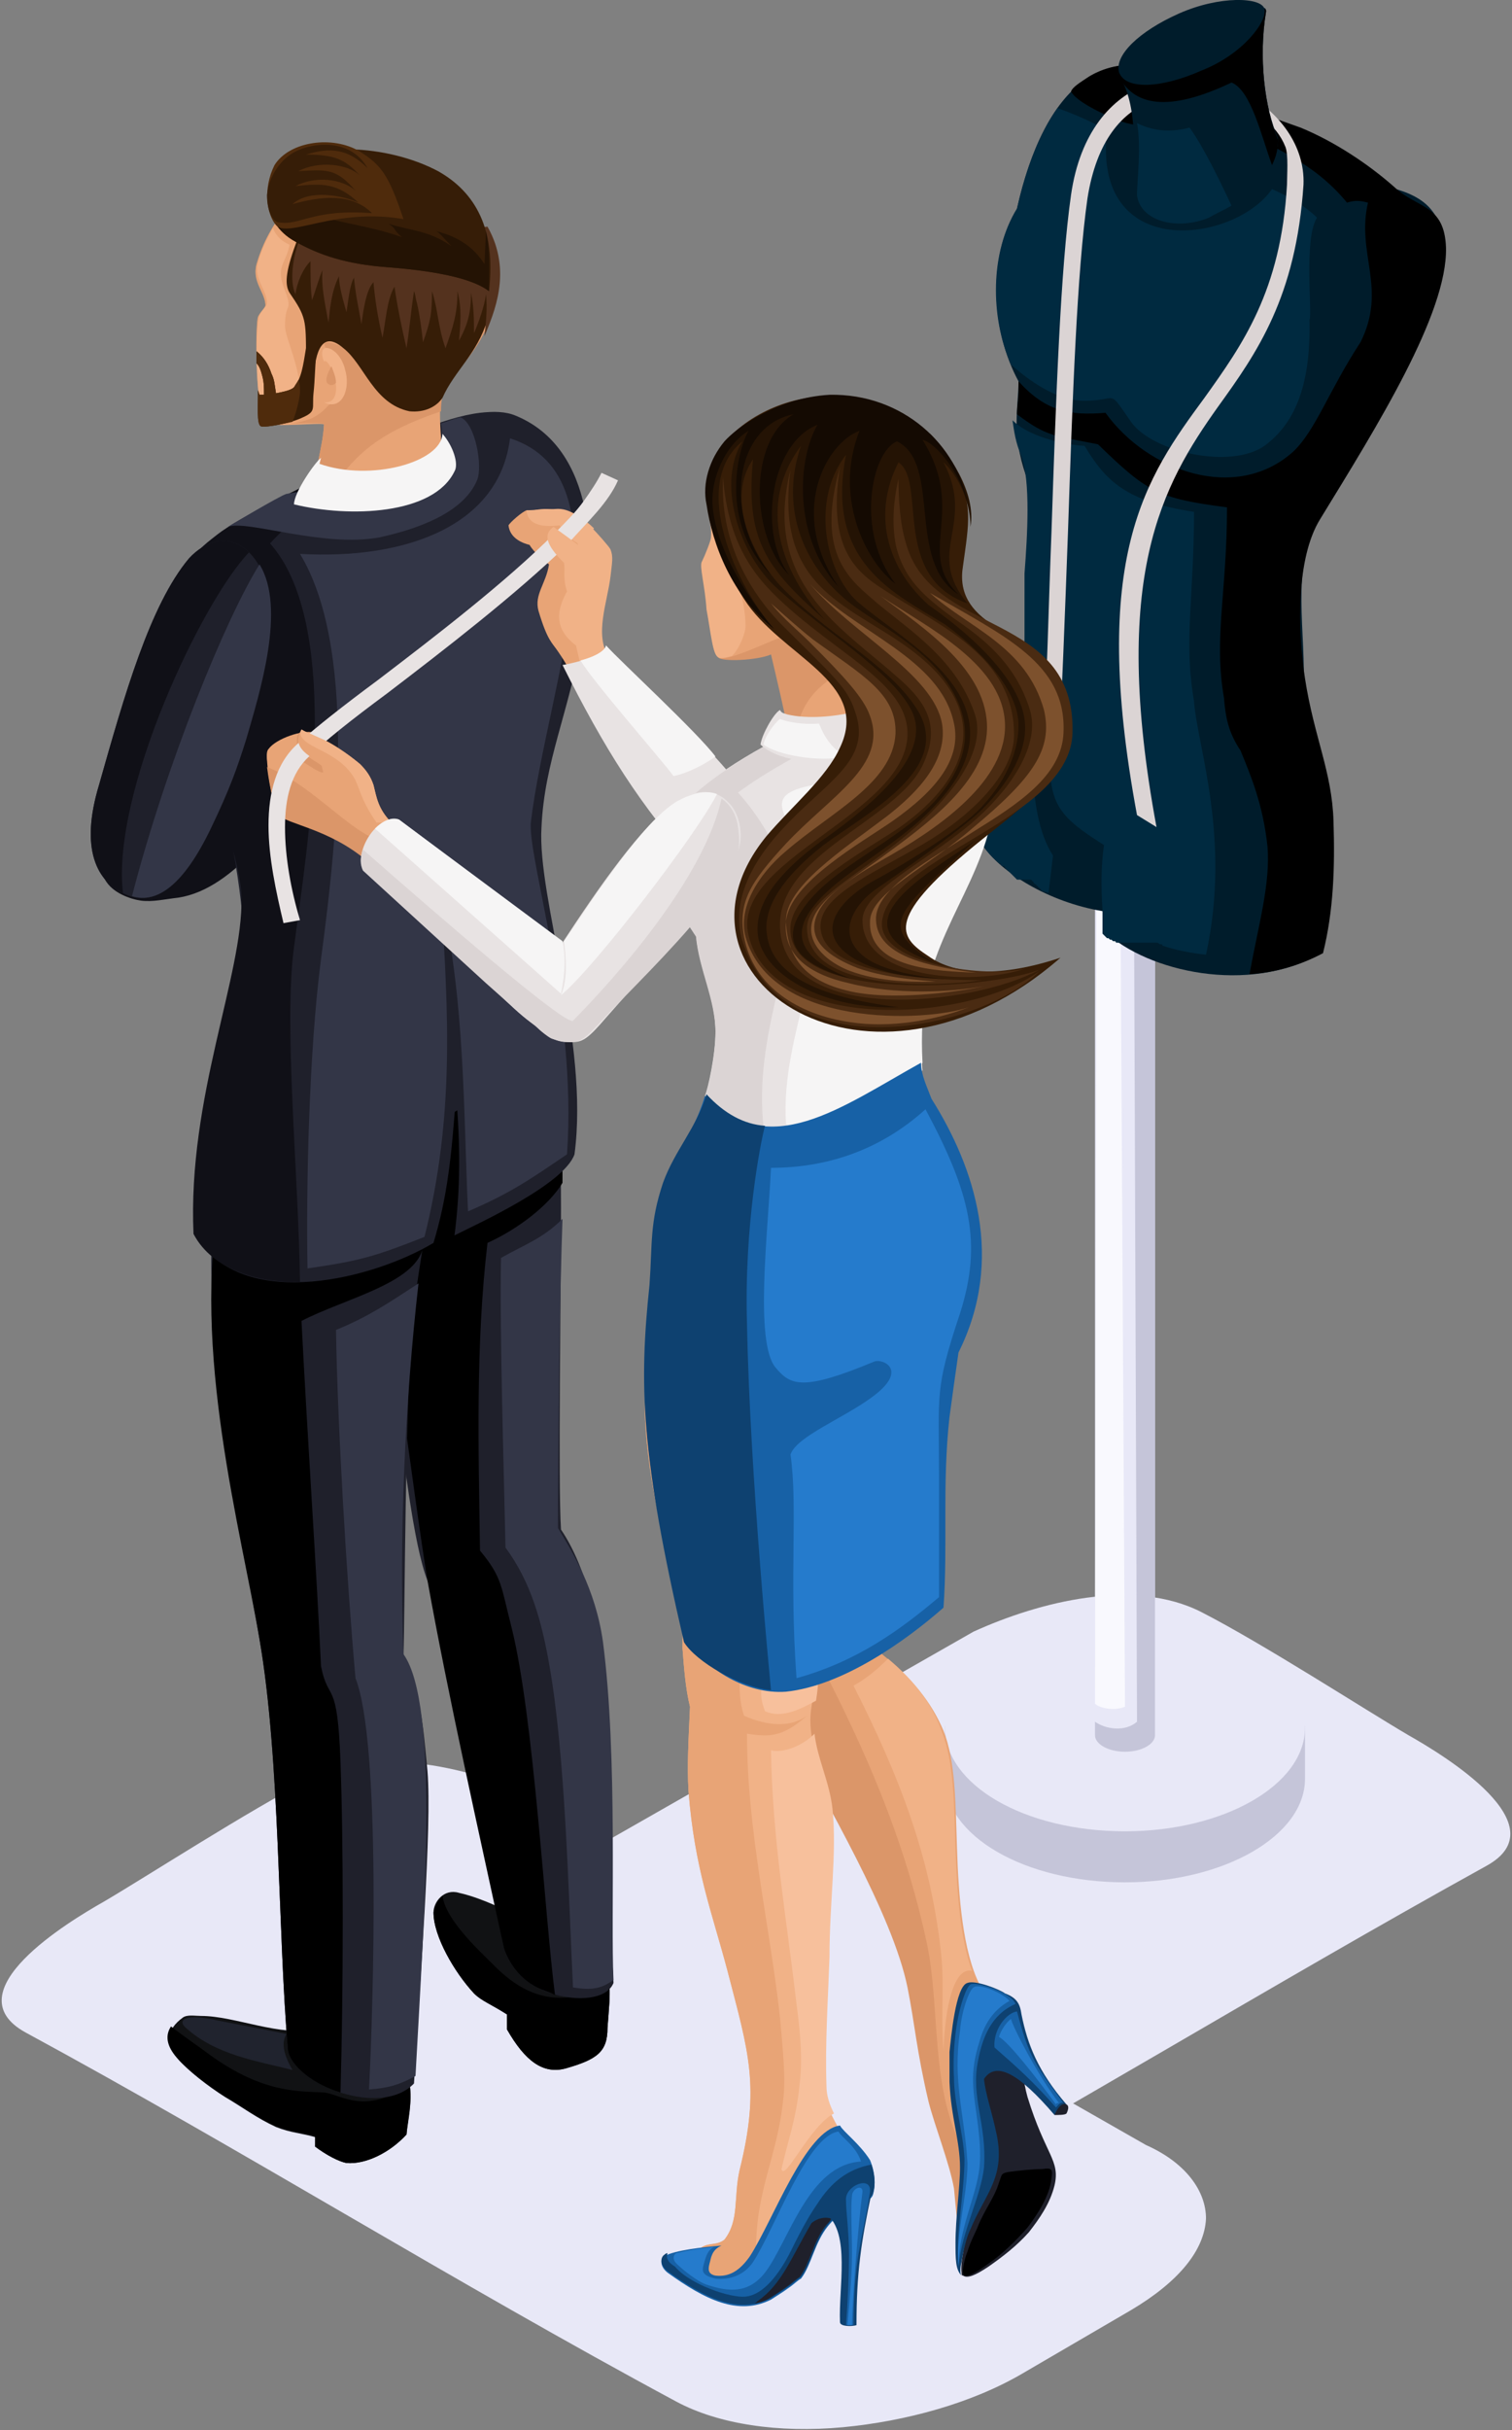 <?xml version="1.0" encoding="utf-8"?>
<!-- Generator: Adobe Illustrator 23.0.3, SVG Export Plug-In . SVG Version: 6.00 Build 0)  -->
<svg version="1.1" id="Calque_1" xmlns="http://www.w3.org/2000/svg" xmlns:xlink="http://www.w3.org/1999/xlink" x="0px" y="0px"
	 viewBox="0 0 100.8 161.9" style="enable-background:new 0 0 100.8 161.9;" xml:space="preserve">
<rect x="0" y="0" width="100.8" height="161.9" fill="#808080" stroke="none"/>
<style type="text/css">
	.st0{fill-rule:evenodd;clip-rule:evenodd;fill:#E8E8F7;}
	.st1{fill-rule:evenodd;clip-rule:evenodd;fill:#C5C5D9;}
	.st2{fill-rule:evenodd;clip-rule:evenodd;fill:#00D0FF;}
	.st3{fill-rule:evenodd;clip-rule:evenodd;fill:#BDCCD4;}
	.st4{fill-rule:evenodd;clip-rule:evenodd;fill:#F9F9FE;}
	.st5{fill-rule:evenodd;clip-rule:evenodd;fill:#001C2B;}
	.st6{fill-rule:evenodd;clip-rule:evenodd;fill:#002A40;}
	.st7{fill-rule:evenodd;clip-rule:evenodd;}
	.st8{fill-rule:evenodd;clip-rule:evenodd;fill:#DBD4D4;}
	.st9{fill-rule:evenodd;clip-rule:evenodd;fill:#101017;}
	.st10{fill-rule:evenodd;clip-rule:evenodd;fill:#DB9669;}
	.st11{fill-rule:evenodd;clip-rule:evenodd;fill:#111214;}
	.st12{fill-rule:evenodd;clip-rule:evenodd;fill:#20232E;}
	.st13{fill-rule:evenodd;clip-rule:evenodd;fill:#1F202B;}
	.st14{fill-rule:evenodd;clip-rule:evenodd;fill:#333647;}
	.st15{fill-rule:evenodd;clip-rule:evenodd;fill:#E8A476;}
	.st16{fill-rule:evenodd;clip-rule:evenodd;fill:#F1B287;}
	.st17{fill-rule:evenodd;clip-rule:evenodd;fill:#361D07;}
	.st18{fill-rule:evenodd;clip-rule:evenodd;fill:#4F2B0C;}
	.st19{fill-rule:evenodd;clip-rule:evenodd;fill:#54321E;}
	.st20{fill-rule:evenodd;clip-rule:evenodd;fill:#241304;}
	.st21{fill-rule:evenodd;clip-rule:evenodd;fill:#F6F5F5;}
	.st22{fill-rule:evenodd;clip-rule:evenodd;fill:#E8E3E3;}
	.st23{fill-rule:evenodd;clip-rule:evenodd;fill:#0E4170;}
	.st24{fill-rule:evenodd;clip-rule:evenodd;fill:#1761A6;}
	.st25{fill-rule:evenodd;clip-rule:evenodd;fill:#257BCC;}
	.st26{fill-rule:evenodd;clip-rule:evenodd;fill:#F7C09C;}
	.st27{fill-rule:evenodd;clip-rule:evenodd;fill:#140A02;}
	.st28{fill-rule:evenodd;clip-rule:evenodd;fill:#4A2B12;}
	.st29{fill-rule:evenodd;clip-rule:evenodd;fill:#7D512D;}
</style>
<g>
	<path class="st0" d="M24.4,131.8l40.5-23.1c4.4-2,10.7-3.6,15.2-1.3c4.1,2.1,10.9,6.5,13.8,8.2c2.3,1.3,10.1,6,5.2,8.7
		C84.8,132.2,70.5,141,55.8,149c-2.8,1.5-6.8,2.1-11.1,1.7c-4.2-0.4-8.6-1.6-12-3.6c-2.4-1.4-4.8-2.8-7.2-4.2c-3.2-1.9-4.9-4-5-6.1
		C20.4,134.9,21.6,133.1,24.4,131.8z"/>
	<path class="st0" d="M76.4,142.9l-40.5-23.1c-4.4-2-10.7-3.6-15.2-1.3c-4.1,2.1-10.9,6.5-13.8,8.2c-2.3,1.3-10.1,6-5.2,8.7
		c14.4,7.8,28.7,16.7,43.4,24.6c2.8,1.5,6.8,2.1,11.1,1.7c4.2-0.4,8.6-1.6,12-3.6c2.4-1.4,4.8-2.8,7.2-4.2c3.2-1.9,4.9-4,5-6.1
		C80.4,146,79.1,144.1,76.4,142.9z"/>
	<g>
		<g>
			<g>
				<g>
					<path class="st1" d="M85.9,114.6l1.1,0.4l0,3.5c0,3.8-5.4,6.9-12,6.9c-6.7,0-12-3.1-12-6.9l0-3.5c0.3-0.4,0.6-0.8,1-1.2
						l1.1,3.1c0.7,2.6,4.6,2.9,9.8,2.9c5.2,0,10.1-0.4,10.2-3.4l0.8-0.2L85.9,114.6z"/>
					<path class="st0" d="M75,108.2c6.7,0,12,3.1,12,6.9s-5.4,6.9-12,6.9c-6.7,0-12-3.1-12-6.9S68.4,108.2,75,108.2z"/>
				</g>
				<g>
					<path class="st0" d="M76.8,55.2l0.2,0.1l0,60.3c0,0.6-0.9,1.1-2,1.1c-1.1,0-2-0.5-2-1.1l0-60.3c0-0.1,0.1-0.1,0.2-0.2l0.2,0.5
						c0.1,0.4,0.8,0.8,1.6,0.8c0.8,0,1.7-0.3,1.7-0.8l0.1,0L76.8,55.2z"/>
					<path class="st2" d="M75,54.1c1.1,0,2,0.5,2,1.1c0,0.6-0.9,1.1-2,1.1c-1.1,0-2-0.5-2-1.1C73.1,54.6,74,54.1,75,54.1z"/>
				</g>
				<g>
					<path class="st1" d="M76.8,55.2l0.2,0.1l0,60.3c0,0.6-0.9,1.1-2,1.1c-1.1,0-2-0.5-2-1.1l0-0.9c0.7,0.5,2,0.7,2.8,0l-0.2-54.8
						c-1-0.1-2.1-1-2.6-1.8v-2.7c0-0.1,0.1-0.1,0.2-0.2l0.2,0.5c0.1,0.4,0.8,0.8,1.6,0.8c0.8,0,1.7-0.3,1.7-0.8l0.1,0L76.8,55.2z"/>
					<path class="st3" d="M75,54.1c1.1,0,2,0.5,2,1.1c0,0.6-0.9,1.1-2,1.1c-1.1,0-2-0.5-2-1.1C73.1,54.6,74,54.1,75,54.1z"/>
				</g>
				<path class="st4" d="M73.1,59.7c0.5,0.4,1.1,0.8,1.6,0.8l0.3,53.2c-0.7,0.3-1.7,0.1-2-0.2L73.1,59.7z"/>
			</g>
			<g>
				<path class="st5" d="M68.3,42.9c-1.9,4.1-2.6,8.8-2.8,13.4c1.2,1.8,4.4,3.8,8,4.4c0,0.5,0.1,0.9,0.2,1.4
					c2.8,2.6,9.5,4.2,14.4,1.4c0.7-2.8,0.8-5.7,0.7-8.8c-0.1-3.5-1.4-6.3-1.9-8.6c0.2-3.9-0.9-8.4,1-11.5c3.8-6.2,8.5-13.7,8.4-18.1
					c-0.2-2.3-1.2-3.4-3.6-4C91.1,11.6,84,7.7,80.4,6c-6.7-4.2-10.8-0.1-12.6,7.9c-2,3.3-1.7,8.2,0.1,11.5c0,1.8-0.5,3.4,0.5,6.3
					c0.6,1.7,0.4,5.2,0.2,7.8C68.3,40.8,68.3,41.5,68.3,42.9z"/>
				<path class="st6" d="M68.3,42.9c-1.9,4.1-2.6,8.8-2.8,13.4c0.3,0.4,0.6,0.8,1.1,1.2c0,0,0.1,0,0.1,0.1l0,0c0,0,0,0,0.1,0.1l0,0
					l0.1,0l0,0c0,0,0.1,0,0.1,0.1l0,0l0.1,0.1l0,0l0.1,0.1l0,0c0.1,0.1,0.1,0.1,0.2,0.2l0,0l0.1,0.1l0,0l0.1,0.1l0,0l0.1,0.1l0,0
					l0.1,0.1l0,0l0.1,0l0.1,0l0.1,0l0.1,0l0.1,0l0.1,0l0.1,0l0.1,0l0,0c0,0,0.1,0,0.1,0l0,0c0,0,0.1,0,0.1,0.1l0,0
					c0,0,0.1,0,0.1,0.1l0,0l0.1,0.1l0,0c0,0,0.1,0,0.1,0.1l0,0c0,0,0.1,0,0.1,0.1l0,0c0,0,0.1,0,0.1,0.1l0,0c0,0,0.1,0,0.1,0.1l0,0
					c0.1,0.1,0.3,0.1,0.5,0.2c0.1-0.8,0.2-1.7,0.3-2.5c-2-3.1-1.2-9.1-1.2-10.9c0.4,2.2,0.6,3,1.1,6.2c0.3,1.8,1.3,2.6,3.5,4
					c-0.2,1.4-0.2,2.8-0.1,4.3l0,0.1l0,0l0,0.1l0,0c0,0.1,0,0.1,0,0.2l0,0l0,0.1l0,0c0,0.1,0,0.1,0,0.2l0,0.1l0,0l0,0.1l0,0l0,0.1
					l0,0l0,0l0,0l0,0.2l0,0l0,0.1l0,0c0,0.1,0,0.2,0,0.3c0,0,0,0,0.1,0.1l0,0c0,0,0.1,0.1,0.1,0.1l0,0c0,0,0,0,0.1,0.1l0,0
					c0,0,0,0,0.1,0l0,0c0,0,0,0,0.1,0.1l0,0l0.1,0l0,0c0,0,0,0,0.1,0.1l0,0c0,0,0,0,0.1,0l0,0c0,0,0.1,0,0.1,0.1l0,0l0.1,0l0,0
					l0.1,0l0,0l0.1,0l0,0l0.1,0l0,0l0.1,0l0,0l0.1,0l0,0l0.1,0l0,0c0,0,0.1,0,0.1,0l0,0l0.1,0l0,0l0.1,0l0,0l0.1,0l0,0l0.1,0l0,0
					l0.1,0l0,0l0.1,0l0,0l0,0l0,0l0.1,0l0,0l0.1,0l0,0l0.1,0l0,0l0,0l0.1,0l0,0l0,0l0,0l0.1,0l0.1,0l0,0l0.1,0l0,0l0.1,0l0,0l0.1,0
					l0,0l0.1,0l0,0l0.1,0l0.1,0l0.1,0l0,0c0.1,0,0.1,0,0.2,0.1l0,0c0.1,0,0.2,0,0.2,0.1l0,0c0.9,0.3,1.9,0.5,2.9,0.6
					c1.7-7.8-0.6-13.9-0.8-16.9c-0.7-4,0-6.9,0-12.6c-4.6-0.7-5.9-2.1-7.3-4.4c-0.6,0-3.5-0.4-4.8-1.7c0.1,0.7,0.2,1.5,0.6,2.4
					c0.6,1.7,0.4,5.2,0.2,7.8C68.3,40.8,68.3,41.5,68.3,42.9z"/>
				<path class="st7" d="M67.9,25.4L67.9,25.4c0,0.3,0,0.5,0,0.7c0,0.5-0.1,0.9-0.1,1.5l0,0c2,1.5,2.4,1.4,5.4,2
					c3.3,3.2,4,3.6,8.6,4.2c0,5.7-0.9,8.7-0.2,12.7c0.1,1.3,0.3,2.3,1.1,3.5c0.7,1.7,1.5,3.6,1.8,6.4c0.2,2.5-0.6,5.2-1.2,8.5
					c1.7-0.1,3.4-0.6,4.9-1.4c0.7-2.8,0.8-5.7,0.7-8.8c-0.1-3.3-1.3-5.6-1.9-9.5c-0.5-3.2-0.6-8,1-10.6c3.8-6.2,8.5-13.7,8.4-18.1
					c-0.1-2.9-1.9-2.6-3.4-4c-1.8-1.6-4.1-3.1-6.3-4C84.7,7.8,82.5,7,80.4,6c-3.2-2-5.8-2.1-7.8-0.9c-0.6,0.4-1.1,0.7-1.2,1
					c0.5,0.9,3.3,2,3.7,2.1c3.9,0.9,5.4-0.9,7.4,0.3c2.2,1.3,5,2.2,7.3,5c0.6-0.2,1-0.1,1.4,0c-0.8,3.4,1.3,5.7-0.5,9.3
					c-2.1,3.2-3,5.9-4.5,7.3c-3.8,3.4-9.7,1.3-12.5-2.6C71.3,27.7,69.7,27.4,67.9,25.4L67.9,25.4z"/>
				<path class="st6" d="M70.5,7.2c-1.2,1.7-2.1,4-2.7,6.7c-1.8,2.9-1.8,7.2-0.4,10.4c0.6,0.5,2.7,2.4,4.9,2.4
					c2.3,0,1.5-0.9,3.1,1.4c1.4,2,6.6,3.2,8.9,1.6c1.9-1.4,3.1-3.8,3-8.4c0.2-0.4-0.4-5.4,0.5-6.8c-0.9-0.9-2.3-1.6-3-1.9
					c-2.5,3.6-12,4.9-11-3.9C72.8,8.1,71.6,7.6,70.5,7.2z"/>
				<path class="st8" d="M69.5,50.4c0.3-4.8,0.4-10,0.6-15c0.3-9,0.6-17.5,1.3-22.4c0.6-4.2,2.7-6.5,5.1-7.4
					c1.1-0.4,2.2-0.5,3.3-0.4c1.1,0.1,2.2,0.5,3.2,1c2.3,1.3,4,3.5,3.9,6.1c-0.5,7.5-3.1,11.2-5.7,14.8c-3.7,5.2-7.2,11.3-4.1,28
					l-1.3-0.8c-3.2-17.2,0.6-22.5,4.5-27.8c2.5-3.5,5.1-7.1,5.5-14.2c0-0.6,0.1-2-0.1-2.5c-1.2-3.1-6.1-4.1-8.8-3.1
					c-2.1,0.7-3.8,2.7-4.4,6.5c-0.7,4.9-1,13.3-1.3,22.2c-0.2,5.4-0.4,11-0.7,16L69.5,50.4z"/>
				<g>
					<g>
						<path class="st5" d="M74.5,4.9l8.2-3.6c0.2-0.2,1.8-1.3,1.7-0.5c-0.5,3-0.1,6.4,0.8,8.4c0.1,1.9-2,4.3-4.5,5.3
							c-2.2,0.9-4.8,0.2-5-1.6C75.5,10.8,76,6.9,74.5,4.9z"/>
						<path class="st6" d="M82.1,13.7c-0.5,0.3-1,0.5-1.5,0.8c-2.2,0.9-4.6,0.2-4.8-1.5c0-1,0.3-3.2,0-4.8c1.2,0.6,2.4,0.6,3.5,0.3
							C80.2,9.7,81.5,12.4,82.1,13.7z"/>
						<path class="st7" d="M74.5,4.9l8.2-3.6c0.1-0.1,1.8-1.2,1.7-0.5c-0.5,3-0.1,6.4,0.8,8.5c0,0.6-0.1,1.1-0.4,1.7
							c-0.7-1.9-1.4-5-2.7-5.5C77.9,7.5,75.5,7.1,74.5,4.9z"/>
					</g>
					<path class="st5" d="M78.6,0.9c2.7-1.2,5.5-1.1,5.7-0.3c0.2,0.8-1.4,3-4.2,4.1C77.4,5.9,75,6,74.6,4.8
						C74.3,3.7,75.9,2.1,78.6,0.9z"/>
				</g>
			</g>
		</g>
		<g>
			<g>
				<path class="st9" d="M17.1,56.5c2.1-6.5-4.5-7.1-5.5-6.4C5.5,54.5,6,56.8,7,58.6c0.5,0.9,1.7,1.3,2.4,1.4
					c0.8,0.1,1.6-0.1,2.5-0.2C13.8,59.5,15.5,58.2,17.1,56.5z"/>
				<path class="st10" d="M35.9,66.6c2,5,0.9,6.4-0.7,11.6l-1.8,0L33.3,70l-0.1-3.2L35.9,66.6z"/>
				<g>
					<path class="st11" d="M31.6,132.8c0.5,0.5,1.1,0.7,2.2,1.4v1c1.2,2.1,2.4,3,3.9,2.6c2.1-0.6,2.8-1.1,2.8-2.7
						c0.2-2.6,0.3-3.1-0.4-5c-2.1-1.4-3.1-1.7-4.6-2.1c-1.2-0.4-3.1-1.5-4.9-1.9c-1-0.3-1.7,0.6-1.7,1.3
						C28.9,129,30.3,131.4,31.6,132.8z"/>
					<path class="st7" d="M31.6,132.8c0.5,0.5,1.1,0.7,2.2,1.4v1c1.2,2.1,2.4,3,3.9,2.6c2.1-0.6,2.8-1.1,2.8-2.7
						c0.1-1.4,0.2-2.2,0.1-2.9c-2.8,1.4-5.2,1.3-7.8-1.4c-0.8-0.8-3.1-2.9-3.3-4.5c-0.3,0.3-0.5,0.7-0.6,1.1
						C28.9,129,30.3,131.4,31.6,132.8z"/>
				</g>
				<g>
					<path class="st11" d="M25.4,137.2c-0.6-0.2-2.1-2.5-4.2-2c-2.6,0.5-5.5-0.9-7.8-0.9c-0.4,0-0.9-0.1-1.2,0.1
						c-1.1,0.8-1.2,1.7-0.3,2.8c0.7,0.8,2,1.8,3.1,2.5c1.2,0.7,2.1,1.4,3.4,2c1,0.4,1.7,0.4,2.7,0.7L21,143c0.8,0.6,1.6,1,2.1,1.1
						c1.3,0.1,2.9-0.7,4-1.9c0.1-1.4,0.6-2.7-0.1-4.7L25.4,137.2z"/>
					<path class="st7" d="M11.4,135c-0.4,0.6-0.3,1.3,0.4,2.1c0.7,0.8,2,1.8,3.1,2.5c1.2,0.7,2.1,1.4,3.4,2c1,0.4,1.7,0.4,2.7,0.7
						L21,143c0.8,0.6,1.6,1,2.1,1.1c1.3,0.1,2.9-0.7,4-1.9c0.1-1,0.4-2.1,0.2-3.4c-2.9,2.2-4.6,0.7-5.7,0.6c-1.6-0.1-4,0.1-7.6-2.5
						C13.2,136.3,12.3,135.7,11.4,135z"/>
					<path class="st12" d="M19.5,137.9c-0.7-1.2-0.7-1.9-0.4-2.4l-4.6-0.9c-2.2-0.5-2.7,0-2.1,0.5C14.4,136.9,17.1,137.3,19.5,137.9
						z"/>
				</g>
				<path class="st13" d="M24.7,75.4c0.7,5.4,2,25.4,3.8,29.9c2.7,6.8,3.5,17.1,5.1,24.5c0.3,0.9,1,2,2.2,2.6c1.9,1,4.6,1,5.1-0.3
					c-0.4-6.9-0.3-15.5-0.5-19.3c-0.3-4.3-1.3-8.4-3-10.9c-0.2-3.1,0-15.7,0-21.4c0-5.1-0.1-8.4-1.6-11.7L24.7,75.4z"/>
				<path class="st7" d="M24.7,77.4c0.7,5.4,3,23.1,3.8,27.9c1.4,7.8,3.5,17.1,5.1,24.5c0.3,0.9,1,2,2.2,2.6
					c0.4,0.2,0.8,0.3,1.2,0.5c-0.7-5.4-1.4-18.5-2.9-24.5c-0.7-2.7-0.6-3.3-2.1-5.1c-0.1-6.8-0.3-13.7,0.5-20.5c2-0.9,4.1-2.5,5-4
					l0-3.6c-0.2-1.6-0.9-3.1-1.5-4.5L24.7,77.4z"/>
				<path class="st13" d="M14.7,76.8c-2,9.9,1.4,25.3,2.6,32.4c1.4,8.1,1.2,19.3,1.9,27.4c0.5,2.3,6.2,4.5,8.4,2.2
					c0.4-6.9,1.2-17.1,0.9-20.8c-0.3-3.1-0.4-4.9-1.6-7.7c0.1-3,0.1-16.7,0.6-22.3c0.4-4.7,2.8-13.3,0.2-19.1l-9.1,10.2L14.7,76.8z"
					/>
				<path class="st7" d="M14.7,79.8c-2,9.9,1.4,22.3,2.6,29.4c1.4,8.1,1.2,19.3,1.9,27.4c0.2,1.1,1.8,2.3,3.5,2.8
					c0.2-7,0.2-16.7,0-22c-0.2-5.7-0.8-3.9-1.3-6.4c-0.3-6.5-0.9-15.1-1.3-23c2.9-1.5,7.6-2.5,8.1-4.9l-9.6-1.1L14.7,79.8z"/>
				<path class="st13" d="M34.4,27.7c5.3,2.2,5.4,9.4,4.5,14.3c-1,5.6-2.6,8.7-2.8,13.1c-0.3,4.7,3.2,14.3,2.2,21.8
					c-0.7,2-6.4,4.6-8,5.4c0.4-3.1,0.4-6,0.1-9.4c-0.3,4.3-0.6,6.9-1.5,9.9c-4,2.4-12.4,4.5-15.6-0.1c0.9-6.5,3.2-14.1,3-19.3
					c-0.2-8.8-4.3-18.6-3.4-23c0.4-1.9,1.6-3.4,3-4.5c3-2.4,11.2-7.8,16.1-8.4C32.9,27.4,33.7,27.4,34.4,27.7z"/>
				<path class="st9" d="M20,85.4c-2.5,0.1-5.8-0.7-7.1-3.2c-0.4-9.1,3.3-17.2,3.2-22.4C16,55.1,10,44.2,12.4,38
					c0.4-1.1,1.2-1.7,2.1-2.4c1.4-1.1,5.5-3.1,8.4-4.5l-0.1,1.5c-2.3,1.4-3,1.7-4.8,3.6c5,5.6,2.4,20.7,1.6,26.9
					C18.9,68.3,19.9,78.2,20,85.4z"/>
				<path class="st14" d="M34,29.2c-0.7,5.8-6.9,8.1-14,7.7c3.7,6.1,2.6,18.1,1.4,27c-0.8,6.1-1,15.2-0.9,20.6
					c3.5-0.5,4.5-0.8,7.8-2.1c2-8,1.6-14.9,1.1-22.6c1.6,6.7,1.5,14.4,1.8,20.9c2.8-1.2,4.1-2.1,6.6-3.8c0.7-9.7-2.7-19.9-2.4-22.2
					C36.5,45.7,42.1,31.8,34,29.2z"/>
				<path class="st14" d="M27.9,85.5c-2,1.3-3.3,2.2-5.5,3.1c0.1,6.3,0.7,16.5,1.3,23.2c1.7,4.3,1.2,21.7,0.9,27.4
					c1.3-0.1,2-0.3,3.1-0.9c0.6-11,1.6-24.7-0.8-28.1C26.6,102.3,27,93.4,27.9,85.5z"/>
				<path class="st14" d="M33.4,83.8c-0.1,4.8,0.2,14.5,0.3,19.3c1.7,2.3,2.4,4.9,2.9,7.7c1.1,6.1,1.3,15.5,1.6,21.6
					c1.2,0.2,1.9,0.1,2.7-0.5c-0.2-4,0.3-14.8-0.7-22.5c-0.5-3.6-2.1-6.1-3-7.6c0-5.6,0.1-15,0.3-20.6C36.2,82.5,35,82.9,33.4,83.8z
					"/>
				<g>
					<path class="st15" d="M17.8,28.2c0.6,0.3,3.9-0.1,3.8,0.1c-0.1,1.8-0.7,2.7-0.7,6c3.8,2.7,9.1-0.4,8.7-2.4c0-1.3-0.6-5,0-6.1
						c0.8-1.2,2.3-2.6,2.9-4.4c0.9-3,0.6-6.3-2.2-8.5c-5.1-4-11.5-1.2-13.2,4.7c-0.3,1.1,0.6,1.8,0.6,2.7c0,0.2-0.3,0.4-0.5,0.8
						C17,21.7,17,27.8,17.8,28.2z"/>
					<path class="st10" d="M17.8,28.1c0.6,0.3,3.9-0.1,3.8,0.2c-0.1,1.8-0.7,2.7-0.7,6c2.3-3.3,3.2-5.1,8.5-6.9
						c0-0.7,0.1-1.2,0.3-1.6c0.8-1.2,2.3-2.6,2.9-4.4c0.9-3,0.6-6.3-2.2-8.5c-5.1-4-11.5-1.2-13.2,4.7c-0.3,1.1,0.6,1.8,0.6,2.7
						c0,0.2-0.3,0.4-0.5,0.8C17,21.7,17.1,27.7,17.8,28.1z"/>
					<path class="st15" d="M17.9,28.2c0.3,0.2,1.7,0.1,2.8-0.3c0.7-0.3,1.1-0.8,1.2-0.9c0.4-0.2,1.4-1.5-0.1-3.7
						c-1.5-2.1,7.4,3.3,7.8,2.6c0.8-1.2,2.3-2.6,2.9-4.4c0.9-3,0.6-6.3-2.2-8.5c-5.1-4-11.5-1.2-13.2,4.7c-0.3,1.1,0.6,1.8,0.6,2.7
						c0,0.2-0.3,0.4-0.5,0.8C17,21.7,17.2,27.7,17.9,28.2z"/>
					<path class="st16" d="M17.8,28.1c0.1,0.1,0.9,0.1,1.3-0.1c0.4-0.5,0.9-1.5,0.9-2c-0.1-1.9-1-3.5-1-4.3c0-1.7,0.6-0.8-0.1-2.6
						c-0.5-1.4,0.2-1.6,0.4-2.8c-0.7-0.3-1-0.8-1.1-1.1c-0.4,0.7-0.8,1.5-1,2.3c-0.3,1.1,0.6,1.8,0.6,2.7c0,0.2-0.3,0.4-0.5,0.8
						C17,21.7,17,27.7,17.8,28.1z"/>
					<path class="st10" d="M21.6,23.3c1.8-1.7,3.6,3.7,0.6,3.6C23.4,25.7,22.5,23.8,21.6,23.3z"/>
					<path class="st16" d="M21.6,24.1c-0.3-0.8,0-1,0.3-0.9c0.4,0.1,0.9,0.6,1.1,1.4c0.4,1.3-0.2,2.8-1.4,2.2c1,0.1,0.9-1.2,0.6-2
						C22,24.3,21.7,23.9,21.6,24.1z"/>
					<path class="st10" d="M22.1,24.4c-0.3,0.5-0.4,0.9-0.3,1.1c0.1,0.1,0.3,0.3,0.6,0C22.4,25.1,22.2,24.7,22.1,24.4z"/>
					<path class="st17" d="M29.5,26.5c0.8-1.8,2.3-2.9,3-5.2c0.9-3,0.6-6.3-2.2-8.5c-4-3.2-8.8-2.1-11.5,1.4
						c-0.1,0.2,1.4,0.9,0.9,2.1c-0.7,1.9-0.7,2.7-0.4,3.2c1.1,1.6,1.1,1.8,1.1,4.3l0.6,0.5c0.3-1.9,1.1-1.8,1.9-1.1
						c1.4,1.1,2,3.7,4.4,4.2C28.3,27.5,29.1,27.1,29.5,26.5z"/>
					<path class="st17" d="M20.4,23.2c-0.2,1.2-0.3,2-0.8,2.6c-0.2,0.2-0.7,0.3-1.2,0.4c-0.1-0.6-0.1-0.9-0.3-1.3
						c-0.2-0.6-0.5-1.1-1-1.5c0,0.2,0,0.7,0,0.8c0.2,0.2,0.3,0.5,0.4,0.9c0.1,0.4,0.1,0.7,0.1,1.2c-0.1,0-0.2,0-0.3,0
						c0,0-0.1-0.3-0.1-0.3c0,1-0.1,2.3,0.2,2.4c0.3,0.1,2-0.2,2.8-0.6c0.9-0.4,0.6-0.6,0.7-1.6c0.1-0.9,0.1-1.9,0.2-2.8L20.4,23.2z"
						/>
					<path class="st18" d="M19.9,25.3c-0.1,0.2-0.2,0.3-0.3,0.5c-0.2,0.2-0.7,0.3-1.2,0.4c-0.1-0.6-0.1-0.9-0.3-1.3
						c-0.2-0.6-0.5-1.1-1-1.5c0,0.2,0,0.7,0,0.8c0.2,0.2,0.3,0.5,0.4,0.9c0.1,0.4,0.1,0.7,0.1,1.2c-0.1,0-0.2,0-0.3,0
						c0,0-0.1-0.3-0.1-0.3c0,1-0.1,2.3,0.2,2.4c0.2,0.1,1.2-0.1,2.1-0.3c0.3-0.7,0.5-1.7,0.5-2C20,25.8,20,25.6,19.9,25.3z"/>
					<path class="st19" d="M28.8,19.4c0,1.5-0.1,2-0.6,3.4c-0.1-0.9-0.2-1.7-0.4-2.6c-0.1-0.3-0.1-0.6-0.2-0.8
						c-0.2,1.3-0.3,2.5-0.5,3.8c-0.3-1.3-0.6-2.7-0.8-4.1c-0.5,0.8-0.6,2.4-0.8,3.4c-0.3-1.3-0.5-2.5-0.6-3.7
						c-0.5,0.5-0.7,2-0.8,2.8c-0.2-1.1-0.4-2-0.5-3.1c-0.3,0.5-0.4,1.7-0.5,2.3c-0.2-0.7-0.5-1.7-0.5-2.4c-0.5,1-0.6,2.1-0.7,3.1
						c-0.2-1.1-0.5-2.4-0.4-3.5c-0.2,0.4-0.5,1.5-0.7,2c-0.1-0.8-0.1-1.7-0.1-2.6c-0.5,0.5-0.9,1.4-1,2.2c-0.4-0.8-0.2-2.5,0.3-3.7
						l0.1-0.1l0.1,0c0.9,0.1,1.7,0.1,2.6,0.2c0.6,0,1.1,0.1,1.7,0.1c0.3,0,0.6,0,0.9,0c0.1,0,0.3,0,0.4,0c0.3,0,0.6-0.1,0.8-0.1
						c0.8-0.1,1.6-0.2,2.4-0.3c1.2-0.2,2.3-0.5,3.5-0.6c1.7,3,0.4,5.8-0.2,7.3c0.1-0.9,0.2-1.9,0.1-2.8c-0.1,0.8-0.5,1.9-0.8,2.6
						c0-0.9,0-1.7-0.2-2.7c0,1.3-0.2,2.1-0.8,3.2c0.1-1.2,0.2-2.1-0.1-3.3c0,1.5-0.3,2.4-0.8,3.8C29.2,21.8,29.2,20.6,28.8,19.4z"/>
					<path class="st17" d="M32.6,19.4c-0.9-0.7-2.9-1.3-6.8-1.6c-2.7-0.2-4.5-0.8-6.1-1.7c-2.4-1.3-2.1-4-1-4.9
						c2-1.8,7.1-1.6,10.5,0.2C31.7,12.8,33.1,15.3,32.6,19.4z"/>
					<path class="st20" d="M32.6,19.4c-0.9-0.7-2.9-1.3-6.8-1.6c-2.7-0.2-4.5-0.8-6.1-1.7c-2.4-1.3-2.1-4-1-4.9
						c0.2-0.2,0.4-0.3,0.6-0.4c0.6,4.6,2.9,3.4,7.5,5c-0.7-0.6-0.3-0.5-0.9-0.9c1.5,0.5,2.6,0.4,4.2,1.5c-0.5-0.5-0.7-0.8-1-1
						c0.7,0.2,2.2,0.6,3.2,2.2l0.1-2.2C32.7,16.8,32.6,18,32.6,19.4z"/>
					<path class="st18" d="M18.4,15c0.8,0.9,4-1.2,8.5-0.4c-1-3-1.5-3.6-2.9-4.5c-1.8-1.1-4.7-0.7-5.7,0.9
						C17.5,12.6,17.8,14.3,18.4,15z"/>
					<path class="st17" d="M24.8,14.2c-1.4-1.4-3.5-1.1-5.3-0.6c1.1-1,3.3-0.6,4.4-0.1c-1.4-1.3-2.4-1.3-4.2-1.1
						c1.3-0.7,3.1-0.5,4,0.3c-1.3-1.5-1.9-1.4-3.8-1.3c1.3-0.7,3.3-0.5,4.1,0.3c-1-1.1-1.7-1.4-3.6-1.4c1.6-0.5,2.8-0.4,4.1,0.9
						c-1-1.8-3.2-1.8-4.6-1.2c-1.2,0.5-2,1.8-2.1,3c0,1.1,0.4,1.7,0.7,1.8C20,15.1,20.7,13.9,24.8,14.2z"/>
				</g>
				<path class="st14" d="M29.4,28.2c0.4-0.1,0.8-0.3,1.3-0.4c1,0.4,1.5,3.3,1.1,4.2c-0.8,1.9-3.3,3.1-6.5,3.8
					c-3.8,0.7-8.9-1.2-10.1-0.7c-0.2,0.1,3.5-2.1,3.9-2.2C23,32.2,30.2,32.1,29.4,28.2z"/>
				<path class="st21" d="M29.5,28.9c-0.1,1.9-4.8,3.2-8.2,2l0.1-0.4c-0.4,0.3-1.8,2.3-1.8,3.1c3.7,0.9,9.3,0.7,10.7-2.2
					C30.6,30.9,30.2,29.7,29.5,28.9z"/>
				<path class="st13" d="M12.6,37.2c-2.6,3.1-4.3,9.1-6,15.1c-1.3,4.3-0.1,6.4,1.6,7.2c1.8,0.9,3.7,0.1,5.8-4.4
					c1.2-2.5,1.7-3.9,2.3-5.8c1-3.4,3-9.9,0.3-12.5C15.3,35.5,13.7,36,12.6,37.2z"/>
				<path class="st14" d="M8.8,59.7c1.6,0.5,3.4-0.6,5.3-4.6c1.2-2.5,1.7-3.9,2.3-5.8c0.9-3.1,2.7-8.8,0.9-11.7
					C15.1,41.1,11.1,50.8,8.8,59.7z"/>
				<path class="st9" d="M12.6,37.2c-2.6,3.1-4.3,9.1-6,15.1c-1.3,4.3-0.1,6.4,1.6,7.2c-0.8-6.7,5.3-19.5,8.4-22.7
					C15.3,35.5,13.7,36,12.6,37.2z"/>
			</g>
			<g>
				<g>
					<path class="st16" d="M40.6,43.8c-1-1.5-0.1-3.7,0.1-5.4c0.1-0.9,0.2-1.3,0-1.8c-0.1-0.2-0.9-1.1-1.3-1.5
						c-0.3-0.2-0.7-0.6-1.9-1c-1.1-0.4-2.2-0.1-2.7,0.2c-1.6,0.7,1.9,2.8,2,3.1c-0.2,1.3-1.1,2.2-0.6,3.3c0.8,1.9,1.4,2.7,2,4.1
						L40.6,43.8z"/>
					<path class="st15" d="M38.9,39.6c-0.1-1.7,0-2-0.5-3.8c-0.5-0.8-1-1.1-1.3-1.8c-0.4-0.1-1.4,0-2,0c-0.3,0.1-1.1,0.8-1.2,1
						c0.1,0.9,1,1.2,1.4,1.3c0.3,0.5,0.9,1,1.3,1.3c-0.2,1.3-1,2-0.7,3.1c0.6,2,0.9,2.1,1.3,2.7c0.2,0.3,0.7,1,1,1.8l1.2-1.3
						L38.9,39.6z"/>
					<path class="st16" d="M37.2,33.9L35.1,34c0.1,1.1,1.3,1.1,2.2,1c0.3,0.5,0.8,1,1.4,1.3l0.9-1.1c-0.3-0.3-0.7-0.6-1-0.8
						C38.1,34.1,37.7,33.9,37.2,33.9z"/>
				</g>
				<g>
					<path class="st15" d="M17.9,51.1c-0.2-0.8-0.1-1.1,0-1.2c0.5-0.7,2.3-1.3,3-1.1c0.4,0.1,0.5,0.9,0.7,2c0.4,2,0.8,2-3,3.3
						L17.9,51.1z"/>
					<path class="st10" d="M18,51.4c0.1-0.4,0.4-0.8,1.1-1c0.4-0.1,0.6-0.2,0.8-0.2c0-0.2-0.3-1.2,0.1-1.4c0.2-0.1,1,1,1.1,0.9
						c0.1,0.3,0.2,0.7,0.3,1.1c0.4,2,1.1,2.1-2.7,3.4L18,51.4z"/>
					<path class="st15" d="M18.3,53.7c-0.3-1.2-0.5-2.6-0.5-3.2c0-0.3,0.7-0.8,0.8-0.7c0.6,0.5,1.1,0.6,2.3,1.4
						c0.7,0.4,0.7,0.3,0.7,0c-0.2-0.5-2.4-1-1.5-2.5c0.3,0.2,1.6,0.7,1.9,0.9c0.7,0.4,1.4,0.9,2,1.4c0.4,0.4,0.7,0.8,0.9,1.4
						c0.2,0.8,0.3,1.6,1.2,2.5L24.7,57C23.4,55.7,18.3,53.7,18.3,53.7z"/>
					<path class="st10" d="M24.4,57.3c-2.5-2.1-5.3-2.4-5.8-3c-0.3-0.4-0.6-1.7-0.8-3.2c2.6,1,4.9,3.6,6.8,4.6l1.1-1.3
						c0.1,0.1,0.1,0.2,0.2,0.3L24.4,57.3z"/>
				</g>
				<path class="st22" d="M18.9,61.5c-0.5-2.1-1-4.4-1-6.5c0-2.2,0.5-4.2,2-5.5h0c1.1-1,3-2.5,5.3-4.2c3.8-2.9,8.5-6.5,11.8-9.8
					c0.7-0.7,1.4-1.4,1.9-2.1c0.5-0.7,0.9-1.3,1.2-1.9l1.1,0.5c-0.3,0.7-0.8,1.4-1.4,2.1c-0.6,0.7-1.3,1.4-2,2.2
					c-3.4,3.3-8.2,7-12,9.9c-2.3,1.7-4.2,3.2-5.2,4.2l0,0c-1.2,1.1-1.6,2.8-1.6,4.7c0,2,0.4,4.2,1,6.2L18.9,61.5z"/>
				<g>
					<path class="st15" d="M22.9,53.6c-0.2-0.8-0.9-1.9-1.3-2.5c-0.2-0.5-2.4-1-1.5-2.5c0.3,0.2,1.6,0.7,1.9,0.9
						c0.7,0.4,1.4,0.9,2,1.4c0.4,0.4,0.7,0.8,0.9,1.4c0.2,0.8,0.3,1.6,1.2,2.5C24.7,55.7,23.4,55.6,22.9,53.6z"/>
					<path class="st16" d="M25.1,54.8c-1.1-1.6-1.1-2.3-1.5-3c-0.5-0.8-1.1-1.2-1.8-1.6c-0.7-0.4-2.1-0.9-1.7-1.6
						c0.3,0.2,1.6,0.7,1.9,0.9c0.7,0.4,1.4,0.9,2,1.4c0.4,0.4,0.7,0.8,0.9,1.4c0.2,0.8,0.3,1.6,1.2,2.5L25.1,54.8z"/>
				</g>
				<path class="st16" d="M38.4,43c-1.6-1.2-1.2-2.5-0.6-3.6c-0.3-0.9-0.1-1.4-0.2-1.9c-1.2-1.2-1.4-1.9-0.7-2.4
					c0.4,0.3,1.7,1.2,2.1,1.6c0.3,0.5,0.5,1.6,0.8,2.5c0.3,1.4,0.2,2.5,0.2,4.7l-1.3,0.4L38.4,43z"/>
				<g>
					<path class="st22" d="M40.4,43c-0.1,0.8-2.8,1.3-2.9,1.3c2.8,5.6,5.2,9.4,8.9,13.5c0.7,0.7,1,1.7,2.1,1.7
						c0.8,0,1.7-0.6,2.6-1.2l-0.6-3.9C49.4,51.4,43.7,46.7,40.4,43z"/>
					<path class="st21" d="M40.4,43c0,0.1-0.2,0.6-1.7,1c0.9,1.5,5.4,6.6,6.2,7.7c1-0.2,2.1-0.8,2.8-1.3C46.5,48.8,41.3,44,40.4,43z
						"/>
					<path class="st8" d="M47.3,59.1c0.7,0.5,1.1,1.2,1.9,0.8c1.6-0.6,5.1-3,10-4.8c2.9-1.1,8.9-5.3,5.2-9c-2.1-2.2-4.5,0.9-7.2,3.2
						c-1.4,1.2-6.3,3.8-8.3,5.2C48.3,55.4,45.9,58.1,47.3,59.1z"/>
				</g>
				<g>
					<path class="st22" d="M62.2,45.5c5-0.6,5,8.1,2.9,11.9c-2.6,4.5-4.1,8.6-3.6,13.9C58.4,74.9,50.7,78.4,47,73
						c0.2-0.5,0.7-2.7,0.7-4.3c0-2.2-1.1-4.2-1.3-6.4c-2.1-3.1-2.7-5.6-2.1-7C46.2,51.1,57.7,46,62.2,45.5z"/>
					<path class="st8" d="M62.2,45.5c1.1-0.1,2,0.2,2.7,0.8c0,0,0,0-0.1,0c-4.7,0.3-12.1,3.9-15.6,6.5c2.1,2.3,3.4,5.3,3.5,7
						c0.4,4.1-2.7,9.6-1.7,16c-1.5-0.3-2.9-1.1-4-2.7c0.2-0.5,0.7-2.7,0.7-4.3c0-2.2-1.1-4.2-1.3-6.4c-2.1-3.1-2.7-5.6-2.1-7
						C46.2,51.1,57.7,46,62.2,45.5z"/>
					<path class="st21" d="M62,48.7c-1.7,1.9-4.6,3.1-7.8,3.6c-3.7,0.7-1.5,2.1-0.6,4.8c2.2,6.7-1.6,11.4-1.2,17.8
						c1.2,1,7.9-2.2,9.1-4.1c-0.1-1.9,0-3.7,0.3-5c1.2-5.3,5-8.8,4.5-14.7C66,48.1,64,46.5,62,48.7z"/>
				</g>
				<g>
					<g>
						<g>
							<g>
								<path class="st15" d="M63.6,83.5c-0.4,9-4.1,20.6-4.8,26.7c2,1.6,3.3,3.2,4.1,5.1c0.8,2,0.8,4.8,0.9,7.8
									c0.1,3.3,0.4,6.9,1.5,9.1c0.3,0.4,0.8,0.6,1,1c1.1,2.3,1.3,4.6,0.6,16.5l-2.8,0.1l-0.4-4.2c-0.3-1.7-1.3-4.2-1.7-5.8
									c-0.8-3.4-0.9-5.1-1.4-7.6c-1-4.9-5.5-12.4-7.8-16.8c-2.5-4.8-2.3-3.8-1.8-9.6c0.5-8.9,0.6-15.2,2.5-22.3L63.6,83.5z"/>
								<path class="st10" d="M63.7,83.7c-0.3,8.6-3.8,19.4-4.8,25.7c-0.9,1-2.2,1.9-3.7,2.4c3.1,6.1,5.3,11.6,6.6,17.7
									c0.9,4.3,0.2,9.6,2.4,13.7l2.9,0.9c-0.1,1.6-0.2,3.5-0.3,5.8l-2.8,0.1l-0.4-4.2c-0.3-1.7-1.3-4.2-1.7-5.8
									c-0.8-3.4-0.9-5.1-1.4-7.6c-1-4.9-5.5-12.4-7.8-16.8c-2.5-4.8-2.3-3.8-1.8-9.6c0.5-8.9,0.6-15.2,2.5-22.3L63.7,83.7z"/>
								<path class="st16" d="M59.2,110.5c-0.7,0.7-1.4,1.3-2.3,1.8c3.1,6.1,5.1,11.4,5.8,17.5c0.3,2.3,0,4.3,0.2,6.8
									c0.1-2.9,0.7-5.6,1.9-5.3c-0.8-2.2-1-5.2-1.1-8.1c-0.1-3-0.1-5.8-0.9-7.8C62.2,113.6,61,112,59.2,110.5z"/>
							</g>
							<g>
								<g>
									<path class="st13" d="M70.3,140.9c0.3,0,0.7,0,0.8-0.1c0.1-0.2,0.2-0.5,0-0.6C70.7,139.9,70.3,140.6,70.3,140.9z"/>
									<path class="st13" d="M68.4,136.6c-0.3,1.1-0.2,2,0.1,3.1c1.2,3.9,2.2,4.2,1.8,5.9c-0.3,1.2-1,2.2-1.7,3.1
										c-0.8,0.9-1.7,1.6-2.7,2.3c-0.9,0.6-1.4,0.8-1.7,0.6c-0.1,0-0.1-0.1-0.1-0.2c-0.1-0.6,0.3-2.4,0.5-3c1-2.4,2.3-3.5,1.6-6.5
										c-0.5-2.2-1.3-3.7-0.3-5.2L68.4,136.6z"/>
								</g>
								<path class="st7" d="M70.1,145.1c-0.1,1.2-1,2.5-1.6,3.3c-0.7,0.8-1.7,1.8-2.6,2.4c-0.8,0.6-1.4,0.9-1.6,0.8
									c-0.3-0.1,0.1-1.4,0.2-1.6c0.2-0.7,0.6-1.4,0.7-1.7c0.5-1.2,1.1-1.9,1.4-2.9c0.2-0.5,0.1-0.6,0.6-0.7
									c0.7-0.1,1.7-0.2,2.3-0.2C70.1,144.4,70.2,144.5,70.1,145.1z"/>
								<path class="st23" d="M68.1,134.2c0.4,2,1.1,3.8,3,6c-0.2-0.1-0.5,0-0.8,0.7c-2.4-2.8-3.9-3.6-4.7-2.4
									c0.1,1,0.5,2.1,0.8,3.5c0.7,3-0.7,4.1-1.7,6.5c-0.3,0.6-0.5,1.6-0.6,2.2c-0.1,0.4-0.1,0.8,0,0.9l0,0
									c-0.4-0.4-0.4-1.1-0.4-2.2c0-1.6,0.3-3.7,0.3-5c0-1.8-0.6-3.3-0.7-5.7c0-0.7,0-1.4,0-2c0.1-0.9,0.4-4.4,1.2-4.6
									c0.5-0.2,2.1,0.4,2.5,0.7C67.8,133.1,68,133.5,68.1,134.2z"/>
								<path class="st24" d="M63.9,151c0.2-2.3,1.5-4.7,1.7-6.6c0.2-2.9-0.9-4.7-0.4-7.1c0.3-1.6,0.9-3.1,2.5-3.8
									c-0.3-0.8-2.6-1.5-3-1.3c-0.3,0.2-0.7,1.4-0.9,2.6c-0.1,0.6-0.3,2.1-0.2,3.6c0,1.7,0.6,3.6,0.7,5.4
									C64.3,146.1,63.7,148.8,63.9,151z"/>
								<path class="st25" d="M63.9,151c0-2.5,1.2-4.7,1.4-6.6c0.1-1,0-1.9-0.1-2.8c-0.3-2.3-0.6-3.4,0.1-5.6c0.3-1.1,0.9-2.1,2-2.7
									c-0.4-0.5-2-1.2-2.4-0.9c-0.3,0.2-0.8,1.6-0.9,2.9c-0.5,3.4,0.3,5.5,0.5,8.8C64.5,146.3,63.7,148.8,63.9,151z"/>
								<path class="st24" d="M67.8,134c-0.7,0.1-1.6,1.2-1.5,2.4c1.6,1.4,2.6,2.3,4.1,4c0.1-0.1,0.3-0.4,0.5-0.3
									C68.9,137.4,68.6,137,67.8,134z"/>
								<path class="st25" d="M67.4,134.5c-0.3,0.2-0.7,0.8-0.8,1.2c0.6,0.3,2.5,2.7,3.8,4.5c0-0.1,0.1-0.1,0.2-0.1
									C69.2,138.3,67.5,135,67.4,134.5z"/>
							</g>
						</g>
						<g>
							<path class="st16" d="M44,84.5c-0.2,4.4-2.9,7.9,1.4,22.3c0.2,0.7,0.1,1.8,0.1,3c0.1,1.3,0.2,2.7,0.5,3.9
								c-0.1,2.3-0.2,3.9-0.1,5.6c0.4,5.2,1.6,8.2,2.6,12c1.4,5.4,2.2,7.7,0.8,13.3c-0.4,1.8,0,3.3-1,4.6c-0.5,0.4-1,0.2-1.5,0.5
								c-1.3,1.1-0.1,2.6,0.5,2.6c2.8-0.2,4.8-3.6,5.7-3.6c2.3-3.7,4.3-2.2,3.8-5c-0.2-1.2-1.8-2.8-1.9-4.7
								c-0.1-2.8,0.1-5.8,0.2-8.6c0-3.7,0.5-6.9,0.2-9.9c-0.3-2.5-1.6-4.4-1.2-6.8c0.4-2.6,0.1-3-0.3-6.4
								c-0.9-7.1,4.8-17.5,1.8-21.3L44,84.5z"/>
							<path class="st15" d="M44,84.5c-0.2,4.4-2.9,7.9,1.4,22.3c0.2,0.7,0.1,1.8,0.1,3c0.1,1.3,0.2,2.7,0.5,3.9
								c-0.1,2.3-0.2,3.9-0.1,5.6c0.4,5.2,1.6,8.2,2.6,12c1.4,5.4,2.2,7.7,0.8,13.3c-0.4,1.8,0,3.3-1,4.6c-0.5,0.4-1,0.2-1.5,0.5
								c-1.3,1.1-0.1,2.6,0.5,2.6c1.5-0.1,2.7-1.1,3.7-2l-0.6-0.4c0-4,1.4-6.2,1.8-9.9c0.2-1.5,0-3.3-0.2-5.6
								c-0.7-6.3-2.2-12.4-2.2-18.9c1.4,0.2,2.3,0.3,4-1.2c-1.1,0.8-2.6,0.7-4.2,0c-0.3-0.9-0.3-1.7-0.3-2.6c2-0.6,3.3-1.2,4.9-2.5
								c-0.1-0.5-0.2-1.1-0.3-1.9c-0.9-7.1,4.8-17.5,1.8-21.3L44,84.5z"/>
							<g>
								<path class="st24" d="M56,141.6c-2.3,0.3-4.4,6.2-6,8.7c-0.7,1-1.4,1.4-2.3,1.3c-0.5-0.1-0.5-0.4-0.4-0.8
									c0.1-0.3,0.1-0.9,0.8-1.2c-1.2,0.1-3.1,0.3-3.8,0.7c-0.3,0.2-0.3,0.7,0.2,1.1c2.5,1.8,4.7,2.9,6.9,1.8
									c0.3-0.2,0.8-0.5,1.2-0.8c0.3-0.2,0.6-0.5,0.8-0.6c0.7-0.9,0.9-2.4,1.8-3.5c1.2-1.5,2.8-1.4,3-2.1c0.2-0.7,0.1-1.6-0.2-2.3
									C57.3,142.8,56.2,142,56,141.6z"/>
								<path class="st23" d="M44.5,150.1c-0.1,0-0.2,0.1-0.2,0.1c-0.3,0.2-0.3,0.7,0.2,1.1c2.5,1.8,4.7,2.9,6.9,1.8
									c0.3-0.2,0.8-0.5,1.2-0.8c0.3-0.2,0.6-0.5,0.8-0.6c0.7-0.9,0.9-2.4,1.8-3.5c1.2-1.5,2.8-1.4,3-2.1c0.2-0.6,0.1-1.3-0.1-1.9
									c-1.6,0.3-2.7,1.2-3.6,2.6c-0.7,1-1.3,2.2-1.9,3.4c-0.9,1.7-1.9,2.7-2.9,2.8c-1,0.1-3.7-0.8-4.7-2
									C44.5,150.7,44.4,150.4,44.5,150.1z"/>
								<path class="st25" d="M55.9,142c-2.1,0.3-4.2,6.4-5.7,8.7c-0.6,0.9-1.6,1.2-2.5,1.1c-0.9-0.2-0.9-0.5-0.8-0.9
									c0.1-0.3,0.2-1,0.7-1.2c-1.1,0.1-1.6,0.2-2.5,0.4c-0.2,0.1-0.3,0.4,0,0.7c0.4,0.4,1.4,1.2,2,1.4c1.5,0.5,2.8,0.6,3.9-0.8
									c1.6-2.1,2.9-7.2,6.4-7.4C57.1,143,56.1,142.4,55.9,142z"/>
								<path class="st13" d="M50.2,153.5c0.4-0.1,0.8-0.2,1.1-0.4c0.3-0.2,0.8-0.5,1.2-0.8c0.3-0.2,0.6-0.5,0.8-0.6
									c0.7-0.9,0.9-2.4,1.8-3.5c0.1-0.1,0.3-0.3,0.3-0.4c-0.3-0.1-0.8-0.1-1.3,0.3c-1.4,2.4-2,4.1-3.6,5.2
									C50.4,153.4,50.3,153.5,50.2,153.5z"/>
								<path class="st23" d="M58.1,146.1c-0.7,3.3-1,5.3-1,8.8c-0.3,0.1-1.1,0.1-1.1-0.2c-0.1-2.3,0.7-5.9-0.9-7.2
									C55.3,147.3,58.2,145.6,58.1,146.1z"/>
								<path class="st24" d="M56.9,154.9c-0.1,0-0.3,0-0.5,0c0.1-1.3,0.2-3.1,0.2-4.7c0-1.5-0.2-2.9-0.2-3.6
									c-0.1-1,1.7-1.7,1.6-0.6c-0.2,1.4-0.5,2.6-0.7,3.8C57,151.3,56.9,153.3,56.9,154.9z"/>
								<path class="st25" d="M56.8,154.9c-0.1,0-0.2,0-0.3,0c0.1-1.3,0.3-3.1,0.3-4.8c0-1.5-0.1-3,0-3.8c0-0.5,0.7-0.8,0.7-0.3
									C57.2,148.3,56.8,153.5,56.8,154.9z"/>
							</g>
							<path class="st26" d="M54.4,110.3c-1.1,0.8-2.2,1.3-3.6,1.7c-0.1,0.8-0.1,1.2,0.2,2c1.1,0.5,2.3-0.1,3.4-0.7
								C54.6,112.1,54.6,111.3,54.4,110.3L54.4,110.3z M54.3,115.5c-0.9,0.9-2.2,1.3-2.9,1.1c0.1,6,1,10.9,1.7,16.9
								c0.3,2.2,0.4,3.9,0.2,5.4c-0.2,2.2-0.8,3.8-1.2,5.6c0.2,0.9,1.9-2.9,3.5-3.7c-0.3-0.6-0.5-1.2-0.5-1.8
								c-0.1-2.8,0.1-5.8,0.2-8.6c0-3.7,0.5-6.9,0.2-9.9C55.3,118.7,54.5,117.2,54.3,115.5z"/>
						</g>
					</g>
					<g>
						<path class="st24" d="M61.4,70.8c0,0.8,0.4,1.6,0.7,2.4c2.9,4.6,4.9,10.7,1.8,16.9c-0.2,1.4-0.4,2.8-0.6,4.3
							c-0.5,4.5-0.1,8.5-0.4,12.7c-2.5,2.2-6.7,5.2-10.5,5.6c-2.7,0.2-5.3-1.6-6.2-3c-0.8-2.7-1.6-6.9-2.1-9.6
							c-0.8-4.8-0.9-9.3-0.7-13.7c0.2-2.8,0-4.8,1-7.5c0.8-2.2,1.9-3.6,2.6-5.9C51.3,77.4,56,73.8,61.4,70.8z"/>
						<path class="st23" d="M51.4,112.6c-2.1-0.2-5-1.9-5.8-3.2c-2.9-12.5-3-17.2-2.3-23.8c0.2-2.8,0-4.1,0.9-6.8
							c0.8-2.2,2.2-3.6,2.9-5.9c1.2,1.3,2.5,2,3.9,2.1c-0.3,1.1-1.4,6.7-1.2,13.2C50,98.6,51.4,112.5,51.4,112.6z"/>
						<path class="st25" d="M61.7,73.9c-3.1,2.8-6.7,3.9-10.3,3.9c-0.2,4.3-1.1,11.6,0.3,13.3c1,1.2,1.8,1.6,6.6-0.4
							c0.6-0.2,2.3,0.6-0.2,2.4c-1.9,1.4-5,2.6-5.4,3.8c0.5,3.5-0.1,8,0.4,14.9c4-1.1,6.9-3.2,9.5-5.4l0-8.1c0-5.5-0.3-5.7,1.4-10.8
							C65.5,82.8,64.7,79.5,61.7,73.9z"/>
					</g>
				</g>
				<g>
					<g>
						<g>
							<g>
								<path class="st15" d="M60.6,47.8c0.4,1.7-5.7,3.4-7.7,2.5c-0.3-2.9-0.6-5.5-1.9-8.3l6.6-2.2l1.7-0.7
									C58.6,42.7,59.1,44.5,60.6,47.8z"/>
								<path class="st10" d="M47.9,43.8c0.2,0.3,2.6,0.2,3.5-0.2c0.4,1.7,0.9,3.8,1.4,6.3c0.5-2.6,0.9-4.7,6.3-6.3
									c0-0.7,0.2-1.3,0.4-1.7c0.8-1.2,2.4-2.5,3.1-4.4C61.7,34.9,54.2,38.7,47.9,43.8z"/>
							</g>
							<path class="st15" d="M47.9,43.8c0.5,0.4,4-1.4,4.4-1.4c3,0.2,6.7,0.4,7.3-0.5c0.8-1.2,2.4-2.5,3.1-4.4c1-3,0.8-6.3-1.9-8.7
								c-4.7-4.1-12.2-1.1-13.2,3.5c-0.4,1.9,0.2,2.4,0.1,3.6c0,0.2-0.4,1.2-0.6,1.6c-0.2,0.3,0.2,1.6,0.3,3.2
								C47.4,42.2,47.5,43.6,47.9,43.8z"/>
							<path class="st16" d="M47.9,43.8c0.1,0.1,0.5,0,0.9-0.1c0.5-0.5,0.9-1.5,0.9-2c0-2-0.9-3.6-0.9-4.4c0.1-1.7,0.6-0.8,0-2.7
								c-0.3-0.9,0-1.3,0.1-1.8c0.3-1-0.3-2.9-0.3-2.9c-0.2,0.3-0.4,0.5-0.7,0.9c-0.3,0.5-0.4,0.9-0.6,1.4c-0.4,1.9,0.2,2.4,0.1,3.6
								c0,0.2-0.4,1.2-0.6,1.6c-0.2,0.3,0.2,1.6,0.3,3.2C47.4,42.2,47.5,43.6,47.9,43.8z"/>
						</g>
						<g>
							<path class="st22" d="M59.9,45.6c-0.2,1.5-4.8,2.6-7.4,2c-0.3-0.1-0.4-0.1-0.5-0.3c-0.4,0.2-1.2,1.6-1.3,2.3
								c2.2,2.1,9.2,1.1,10-1.4C60.9,47.7,60.4,46.4,59.9,45.6z"/>
							<path class="st21" d="M54.6,48.2c-1,0.1-2.1-0.1-2.6-0.3c-0.3,0.2-1,1.1-1.1,1.7c0.9,0.7,3.7,1.2,5.5,0.8
								C55.5,49.9,55,49.2,54.6,48.2z"/>
						</g>
					</g>
					<g>
						<path class="st17" d="M63.6,31.2c1.3,2.3,1,3.6,0.6,6.5c-0.3,1.8,0.5,3,2.1,4c9.9,6.4,3.2,11-0.8,14.2
							c-6.6,5.3-5.6,6.5-3.6,7.8c1.8,1.3,4.9,1.4,8.8,0.1C58,74.9,43.4,65.1,51.1,55.7c1.7-2,4-3.9,4.9-5.9c2.1-4.4-4-6.1-6.4-9.9
							c-1.9-3-3.3-7.2-1.9-9.6c1.4-2.3,4.5-3.9,7.5-3.9C57.5,26.5,61.2,26.8,63.6,31.2z"/>
						<path class="st20" d="M49.5,28.5c-4.5,3.2-1.2,10.7,2.1,13.4c-2.4-2.7-5.7-9.6-2.1-12.5c-1.7,2.7-0.3,7.3,2.1,9.6
							c3.3,3.1,7.9,5.7,9.2,8.4c1.3,2.8-2.3,6-6,8.6c-3,2.2-4.3,4.1-4.3,5.9c0,3.1,4.7,5.4,9.4,5.2c-5.5-0.7-8.6-2.2-8.8-5.1
							c-0.1-1.6,1-3.5,3.8-5.7c2.8-2.1,8.8-5.1,6.2-9.1c-1.9-3-6.2-5.1-9.1-8.2c-1.9-2.1-3.6-5.8-1.8-8.4c-0.5,5.3,0.8,7.2,4.8,10.7
							c-2.3-2.4-4.9-7.2-1.6-11.6c-1.5,4.3,0.3,8.4,3.7,10.8c2.6,1.8,5.7,3.4,6.9,6.6c0.7,1.9,0.4,4-1.8,6.4
							c-2.8,2.9-7.1,4.4-8.9,7.4c-1,1.7-0.5,3.3,3.7,4.4c-3.3-1.2-4-2.6-3.3-4.1c1.4-2.7,5.7-4.4,8.6-7.5c2.4-2.5,2.8-4.7,2-6.7
							c-1.2-2.9-4.6-4.8-7-6.8c-2.1-1.7-3.4-6.7-0.9-9.9c-1.4,7.2,3.2,9.2,6.6,11.3c3,2.2,4.9,4.7,4.9,6.7c0,2-1,3.9-2.5,5.5
							c-1.2,1.3-4.6,3.5-7.2,4.9c-2.3,1.3-4.1,3.5-1.2,5.2c1.4,0.8,3.9,1.5,8.2,1.5c-4.1-0.2-6.4-0.8-7.5-1.6
							c-1.9-1.4-1-3.3,0.6-4.5c2.2-1.5,6-4.2,7.2-5.4c1.8-1.8,3.1-4,2.8-6c-0.3-2.1-2.4-4.8-6.4-7.6c-2.9-2.6-3.7-6.2-2-9.5
							c1.9,1.3-0.5,7.6,4.6,9.4c-2.9-3.5,0.6-5.2-1.6-9.4c0.7,0.6,1.8,2.3,1.8,4.3c0.4-2.3-1.5-5-2.7-6.2l-6.8-2L49.5,28.5
							L49.5,28.5z M65,56c-5.2,4.8-6.6,5.6-2.8,8.1C55.5,61.7,61.4,58.5,65,56z"/>
						<path class="st27" d="M48.3,29.4c-1,1.2-1.5,2.8-1.2,4.2c0.4,2.7,1.7,6.1,4.5,8.3c-1.3-1.5-3.9-5.1-4.1-8.3
							c-0.1-1.7,0.8-3.9,2.4-4.9c-0.7,1.2-2,6.1,1.5,9.6c-3.2-3.9-2.5-9.9,1.5-10.7c-3.1,1.8-2.8,8.3-0.3,10.7
							c-2.1-2.9-1.2-8.8,1.9-10c-1.3,2.2-1.7,7.4,1.4,10.8c-3.4-5-0.8-9.6,1.4-10.4c-1.7,4.3,0.3,8.6,2.4,10.2
							c-2.7-3.5-1.6-8.8,0.1-9.5c3,1.5,0.6,8,4.1,10.2c-2.9-2.8,0.6-5.5-2.4-10.3c0.9,0.2,2.6,2.3,3,4.3c-0.6-3.9-4.3-7.4-9.2-7.3
							C51.8,26.5,49.1,28.5,48.3,29.4z"/>
						<path class="st28" d="M48.2,31.8c-0.2,4.1,1.6,7.4,3.8,9.7c3.6,3.6,4.5,4.3,5,5.9c1.2,3.3-2,4.7-4.9,7.9
							c-2.4,2.6-3.3,5.2-2.6,7.4c2.7,8.6,15.8,6,19.8,2c-4.9,3.5-17.9,4.1-19.4-2.4c-1.2-5,10.4-8,10.6-13.3c0.1-3.2-3.9-5-7.7-8.3
							C50.5,38.7,48.6,36.6,48.2,31.8L48.2,31.8z M59.9,31.9c0,1.4,0.1,3,0.5,4.3c1.7,6.2,11.3,4.5,11.1,12.6
							c-0.1,5.8-12.2,8.2-12.7,12.6c-0.3,2.9,7.3,3.8,9.6,3.1c-2.9,1.1-10.9,1-10.9-3.2c0-1.9,4.1-3.8,7.2-6.4
							c2.6-2.2,4.8-5.3,3.9-7.8c-1-3-3.1-4.6-5-5.9c-1.9-1.4-3.4-2.6-3.9-5C59.5,35.1,59.5,33.6,59.9,31.9L59.9,31.9z M56,31.1
							c-0.9,5.6,1.2,7.1,3.1,8.3c3.5,2.3,8.6,4.3,8.5,9.7c-0.1,2.5-2.8,5.2-6,7.1c-3.6,2.1-7,3.5-6.9,5.6c0.2,3.4,8.4,3.5,10.8,3.5
							c-2.7,0.4-11.7,0.9-11.7-3.5c0-1.9,3.8-3.7,6.9-6.4c2.6-2.2,5.1-5.3,4.3-7.8c-1.2-3.6-4.2-5.5-6.5-7.4
							C56.8,38.7,54.3,37.1,56,31.1L56,31.1z M52.7,31.3c-1.1,8.2,4.2,9,8.3,12.2c5,3.9,3.8,8.2-1,11.6c-2,1.4-7.1,4-7.3,6.6
							c-0.4,5.2,13.3,4.2,16.6,2.9C64.9,67,52.3,68.4,52,61.8c-0.2-4.9,7.7-7.1,9.5-10.8c1.3-2.7,0.2-4.3-1.8-6
							C56.1,41.8,50.8,38.8,52.7,31.3z"/>
						<path class="st29" d="M51.4,40.2c0.8,1,1.9,1.9,2.6,2.6c2.2,2.2,3.6,3.7,4,4.9c1.2,3.3-2.6,5.3-5.6,8.5
							c-2.4,2.6-3.2,3.9-2.8,6.2c0.6,3.3,3.6,5.2,7.1,5.7c2.6,0.4,5.6-0.1,7.9-1c-2.9,1-13.2,1.4-14.9-4.7c-0.5-1.9,0.8-4.1,2.7-5.7
							c3-2.6,7.1-4.5,7.3-7.8c0.1-2.7-2.2-3.9-5.5-6.3C53.3,41.9,52.2,40.9,51.4,40.2L51.4,40.2z M62,39.5c5,2.9,9.1,4.7,8.9,9.3
							c-0.1,2.9-3.1,4.8-6,6.6c-2.9,1.9-6.6,3.8-6.5,5.9c0.1,2.4,3.5,3.1,6.7,3.5c-2.7-0.1-7.2-0.3-7.1-3.4c0-1.9,3.8-3.6,6.8-6.2
							c4.1-3.4,5.4-5.3,4.8-7.9C68.4,43,64.5,41.8,62,39.5L62,39.5z M58.7,39.7c3.1,2.1,8.4,4.6,8.3,8.8c-0.1,3.8-4.8,6.9-8.2,8.8
							c-1.9,1.1-3.4,2.1-4.1,3.2c-1.3,2.1,0.7,3.3,2.5,4c2,0.7,4.3,0.8,5.2,0.9c-0.9,0-3.3,0.1-5.4-0.6c-1.9-0.6-3.9-2.3-2.4-4.3
							c0.8-1.1,2.4-2.1,4.2-3.4c3-2.2,6.9-5,7-8.5C65.9,44.7,61.7,41.9,58.7,39.7L58.7,39.7z M63.6,48.2c0.5,2.3-1.1,4.4-4.1,6.5
							c-2,1.4-6.9,4.1-7.1,6.7c-0.2,2.2,1.5,3.5,4.2,4.1c3.1,0.8,6.8,0.6,9,0.2c-1.8,0.4-6.3,1-9.1,0.3c-2.5-0.6-4-1.9-4.1-4.6
							c-0.1-2.3,3.8-4.8,6.7-7c2.2-1.7,4.1-3.8,3.7-6.2c-0.6-3.3-6-6-8.8-9.3C56.9,42.1,62.7,43.8,63.6,48.2z"/>
					</g>
				</g>
				<g>
					<path class="st22" d="M38.7,63.7l-12.1-9.1c-1.5-0.4-3,2.2-2.4,3.3l8.2,7.5c1,0.9,2.7,2.8,4,3.3c1.1,0.4,2,0.4,2.7,0.1
						C41,67.5,39.8,65,38.7,63.7z"/>
					<path class="st22" d="M45.1,53.4c-2.3,1.5-5.3,5.9-7.6,9.4c-1.8,2.7-0.4,3.8,0.5,6.6c0.8,0.1,1.2-0.2,2.4-1.6
						c2.5-2.8,8.1-9.3,8.8-11.1c0.4-1.1,0.1-2.6-0.7-3.3C47.5,52.4,46.2,52.7,45.1,53.4z"/>
					<path class="st8" d="M35.5,68.1c0.8,1,1.8,1.4,2.4,1.3c0.8,0.1,1.1-0.2,2.4-1.6c1.5-1.6,4.4-4.4,6.6-7.1
						c1.1-1.4,2.1-2.6,2.3-3.9c0.1-0.5,0.1-1.1,0-1.7c-0.1-0.8-0.5-1.5-1.1-1.9c-1.1,5.1-6.7,11.6-10.2,15.1
						C37.7,68.5,37.1,69,35.5,68.1z"/>
					<path class="st8" d="M38.1,68c-1-0.2-8.2-6.4-13.9-11.4c-0.2,0.5-0.2,1,0,1.4l8.2,7.5c0.8,0.7,2.1,1.9,3.1,2.7
						c0.4,0.3,1,0.9,1.3,1c2.1,0.7,2.1-0.4,2.3-0.6C39.2,68.2,38.2,68.1,38.1,68z"/>
					<path class="st21" d="M37.4,66.2c0.3-1.4,0.3-2.6,0.1-3.5l-10.9-8.1c-0.5-0.2-1.1,0.1-1.6,0.6L37.4,66.2z"/>
					<path class="st21" d="M45.1,53.4c-1.6,1-3.3,3.3-5.1,5.8c-0.3,0.4-2.1,3.1-2.4,3.5c0.1,0.8,0.3,2.5-0.2,3.6
						c2.2-1.8,9.1-10.8,10.4-13.4C47,52.6,46,52.9,45.1,53.4z"/>
				</g>
			</g>
		</g>
	</g>
</g>
</svg>
